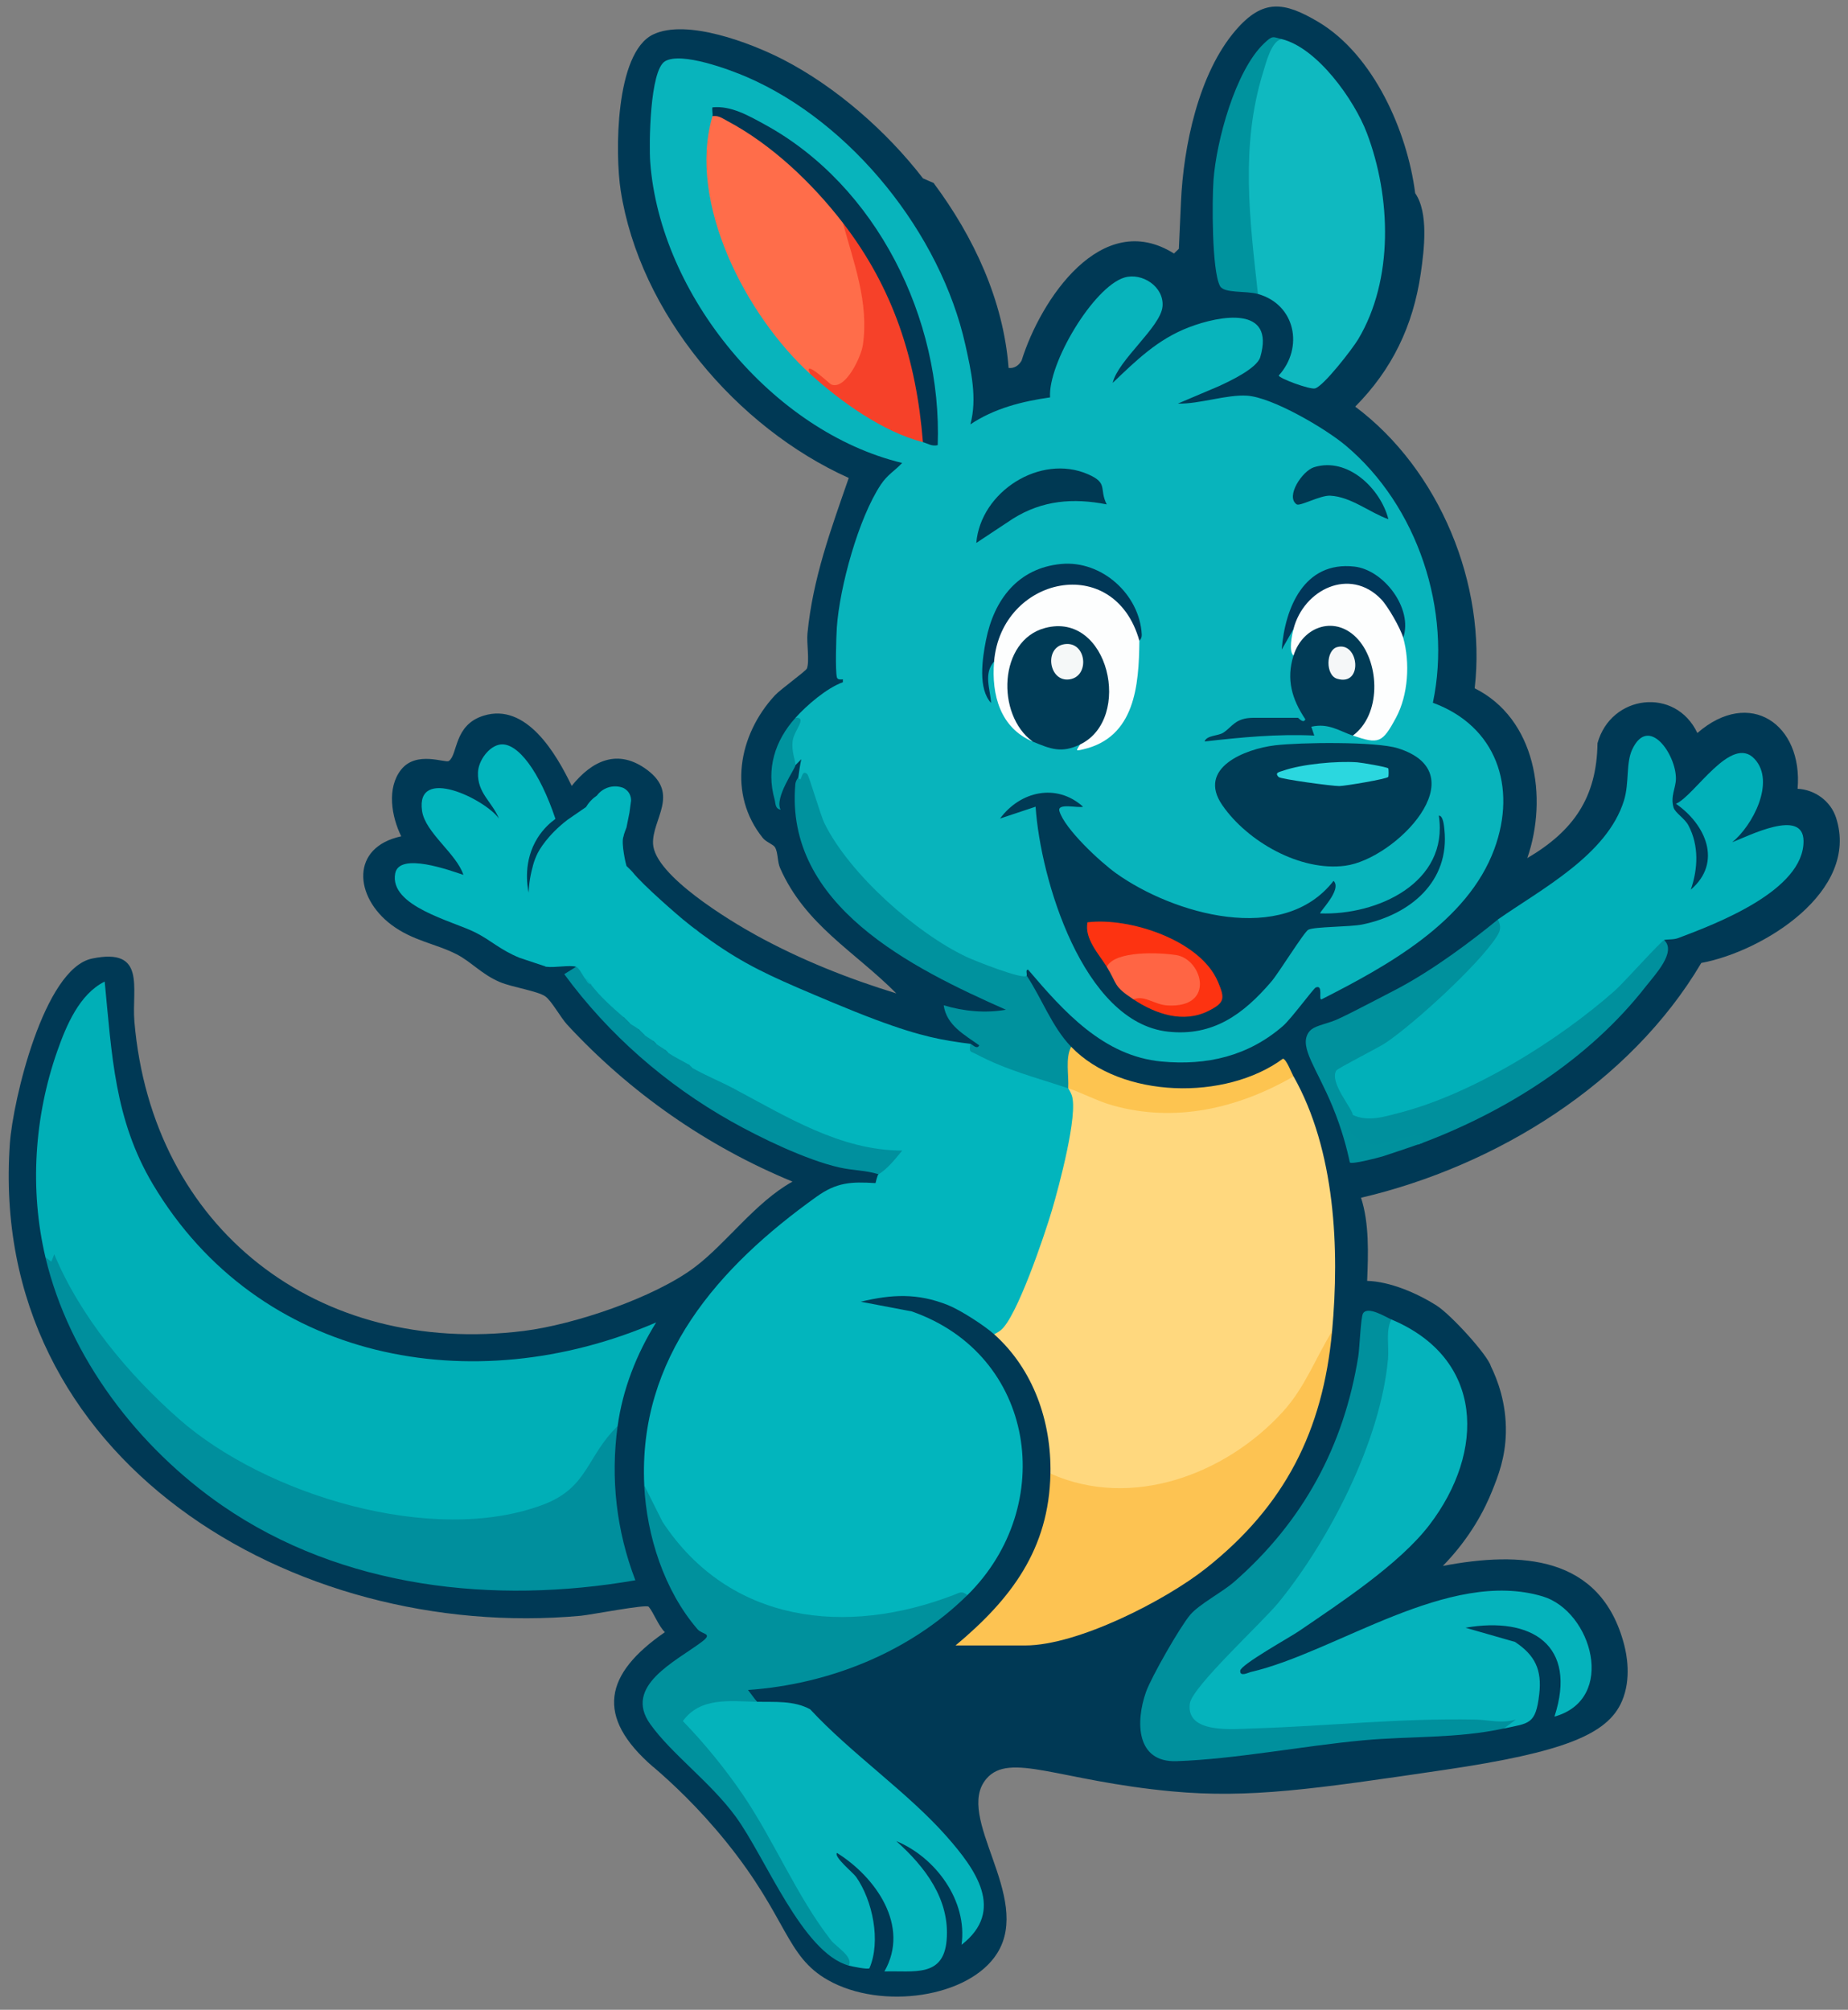 <?xml version="1.0" encoding="UTF-8"?>
<svg id="Layer_1" xmlns="http://www.w3.org/2000/svg" version="1.1" viewBox="0 0 800 870">
  <rect x="0" y="0" width="800" height="870" fill="#808080" stroke="none"/>
  <!-- Generator: Adobe Illustrator 29.8.1, SVG Export Plug-In . SVG Version: 2.1.1 Build 2)  -->
  <defs>
    <style>
      .st0 {
        fill: #01b0b9;
      }

      .st1 {
        fill: #00939e;
      }

      .st2 {
        fill: #08b4bc;
      }

      .st3 {
        fill: #02b5bd;
      }

      .st4 {
        fill: #00949f;
      }

      .st5 {
        fill: #fdc450;
      }

      .st6 {
        fill: #00929e;
      }

      .st7 {
        fill: #013757;
      }

      .st8 {
        fill: #00909e;
      }

      .st9 {
        fill: #ff6d4a;
      }

      .st10 {
        fill: #003b56;
      }

      .st11 {
        fill: #fdc352;
      }

      .st12 {
        fill: #013b56;
      }

      .st13 {
        fill: #013659;
      }

      .st14 {
        fill: #0fb9c0;
      }

      .st15 {
        fill: #05b3bc;
      }

      .st16 {
        fill: #00919d;
      }

      .st17 {
        fill: #fd3311;
      }

      .st18 {
        fill: #003b55;
      }

      .st19 {
        fill: #f5f8f8;
      }

      .st20 {
        fill: #ff6544;
      }

      .st21 {
        fill: #ffd87e;
      }

      .st22 {
        fill: #04b3bb;
      }

      .st23 {
        fill: #013753;
      }

      .st24 {
        fill: #f64129;
      }

      .st25 {
        fill: #00acb6;
      }

      .st26 {
        fill: #003a55;
      }

      .st27 {
        fill: #003955;
      }

      .st28 {
        fill: #003953;
      }

      .st29 {
        fill: #00909d;
      }

      .st30 {
        fill: #2bd7df;
      }

      .st31 {
        fill: #008f9d;
      }

      .st32 {
        fill: #fdfefe;
      }

      .st33 {
        fill: #f5f7f8;
      }

      .st34 {
        fill: #00afb7;
      }
    </style>
  </defs>
  <path class="st27" d="M282.76,764.87c-25.32-21.89-21.09-40.27,5.07-58.34-2.78-2.67-4.92-8.58-7.02-11-1.04-1.2-24.91,3.49-29.51,3.91C127,710.73-5.5,631.97,4.28,494.84c1.31-18.32,14.7-75.58,35.57-79.9,23.64-4.9,17.1,12.87,18.33,27.27,7.65,89.72,79.44,145.07,168.59,133.92,21.7-2.71,56.34-14.35,73.87-27.51,13.85-10.4,26.25-28.14,42.43-37.13-37.04-15.27-70.4-38.55-97.56-67.96-2.84-3.08-6.82-10.46-9.53-12.28-3.44-2.31-14.24-3.89-19.54-6.12-7.9-3.33-12.41-8.79-18.76-12.04-9.22-4.71-18.93-5.77-28.27-12.79-16.03-12.06-17.8-33.53,4.28-38.28-4.18-8.48-6.38-20.91-.03-28.88,6.62-8.31,19.15-2.7,20.64-3.73,3.99-2.76,2.05-15.57,15.05-19.61,18.51-5.75,31.4,16.41,38.14,30.4,8.86-11.01,19.99-16.34,32.64-6.95,14.19,10.54,2.12,21.4,2.57,31.97.58,13.73,33.53,33.55,44.98,39.82,19,10.41,39.64,18.65,60.35,24.98-18.05-18.18-39.44-29.59-50.32-54.24-1.26-2.85-.82-6.63-2.21-9.01-.72-1.24-3.85-2.25-5.27-4.02-15.26-18.94-10.62-44.56,5.16-61.68,2.54-2.76,13.55-10.59,13.94-11.73,1.18-3.45-.2-10.83.22-15.17,2.34-23.92,10.11-44.87,17.87-67.27-48.48-21.83-90.49-71.22-98.74-124.54-2.42-15.67-2.48-59.47,14.05-67.43,14.5-6.97,42.36,3.7,56.11,10.76,22.96,11.79,45.05,31.2,60.74,51.53l4.57,1.98c17.37,23.3,30.24,50.81,32.47,80.07,2.43.31,4.43-1.07,5.62-3.15,8.16-26.27,34.56-66.11,65.97-46.38l2.12-2.04.91-20.22c1.05-24.01,7.56-55.69,23.73-74.43,11.73-13.59,20.83-12.4,35.69-3.58,23.97,14.23,38.57,47.42,41.97,74.15,5.85,8.45,3.93,24.36,2.4,34.83-3.31,22.64-12.41,41.5-28.36,57.57,36.6,27.37,56.9,77.05,51.72,121.92,26.41,13.18,31.83,47.28,22.78,73.51,19.97-11.74,30.05-26.17,30.39-49.74,5.82-21.07,33.73-24.49,43.23-4.41,22.72-19.73,45.76-3.73,43.39,24.14,7.51.38,14.31,5.33,16.65,12.53,10.37,31.98-31.78,57.95-58.34,62.87-30.83,52.13-88.75,87.94-147.3,101.64,3.59,11.01,3.13,24.33,2.65,35.98,9.88.29,21.5,5.25,30.04,10.67,6.35,4.03,22.22,21.56,23.51,26.27,2.7,5.51,6.78,15.72,6.5,28.83-.24,10.8-3.32,18.66-5.99,25.27-3.08,7.65-9.18,19.92-21.28,32.35,33.56-6.39,68.41-4.74,78.5,34.19,1.04,4.03,3.2,14.56-.96,24.31-6.14,14.41-25.13,22.17-77.06,29.82-56.14,8.27-84.21,12.41-117.89,9.26-48.67-4.56-70.14-17.21-80.19-5.45-14.12,16.51,19.99,51.09,4.67,75.52-12.05,19.22-50.01,24.73-73.19,11.68-18.46-10.4-17.46-26.9-44.18-59.96-11.98-14.81-23.54-25.55-31.51-32.37Z"/>
  <path class="st2" d="M344.36,310.72c4.99-5.55,13.56-12.89,20.52-15.41v-1.25c-.88.1-2.3.24-2.59-.84-.75-2.86-.3-17.72-.02-21.68,1.22-17.44,9.36-47.24,19.05-61.78,2.87-4.31,5.91-5.84,9.23-9.36-56.06-13.49-104.81-72.69-109.07-130.25-.56-7.62-.21-39.63,6.39-43.62,7.02-4.24,28.08,3.61,35.53,6.85,45.35,19.67,83.81,67.8,94.51,115.92,2.49,11.2,5.2,23.1,2.17,34.4,10.35-6.93,22.31-9.94,34.5-11.68-1.02-14.58,18.77-47.8,32.16-51.87,7.61-2.31,17.31,3.94,16.51,12.56-.83,8.9-19.25,23.13-21.57,33.03,10.22-9.74,19.44-18.87,33.02-24.07s37.43-9.45,30.87,12.9c-1.45,4.96-13.45,10.55-18.11,12.68l-17.55,7.45c9.14.29,21.27-4.03,29.98-3.42,11.02.77,33.75,14.14,42.48,21.43,31.4,26.23,46.32,71.65,37.92,111.5,27.43,10.06,36.5,36.38,26.62,63.28-11.61,31.61-46.51,50.71-74.78,65.09-1.55.52.92-6.57-2.54-5.11-1.01.42-10.6,13.53-14.17,16.63-15.01,13.04-32.87,17.24-52.56,15.41-25.23-2.35-42.43-21.73-57.78-39.75-1.33-.06-.31,2.06-.64,2.56.09,1.19-.19,2.72-1.1,2.83-3.65.45-22.17-6.49-25.93-8.58-30.93-17.16-60.68-42.22-69.17-77.63-2.14.32-3.19-.43-2.62-2.59.37-2.6.67-5.13,1.27-7.7l-2.55,2.56c-6.63-2.04-3.97-13.6.14-18.21l-.14-2.32Z"/>
  <path class="st34" d="M19.67,544.22c-6.92-29.24-4.83-60.89,5.11-89.19,3.86-10.99,9.56-24.72,20.54-30.13,3.09,31.6,4.24,59.77,20.8,87.63,45.79,77.04,138.6,94.15,217.93,59.92-8.47,13.6-14.51,28.94-16.68,44.89-8.93,18.64-16.96,33.28-38.78,38.82-58.87,14.95-128.48-12.25-169.11-55.72-16.3-17.44-28.63-36.21-39.8-56.23Z"/>
  <path class="st21" d="M576.65,576.29c-10.6,42.92-58.35,75.89-102.31,69.79-4.45-.62-13.88-2.21-17.27-4.45-1.28-.84-1.87-2.36-2.33-3.76.42-22.53-7.36-45.09-24.38-60.3,17.17-31.95,29.96-69.93,32.08-106.49l3.41-1.5c28.74,14.7,61.54,11.6,89.46-3.96l4.67.33c18.09,32.06,19.95,74.71,16.68,110.33Z"/>
  <path class="st15" d="M602.32,571.16c40.22,16.87,40.76,57.19,16.47,88.95-12.96,16.95-38.63,33.78-56.61,46.05-3.8,2.59-25.07,14.41-25.28,17.04-.22,2.81,3.47.83,4.42.61,37.16-8.58,85.67-45.07,126.53-32.76,21.27,6.41,32.21,44.49,5.07,52.03,10.12-31.01-10-43.45-38.51-38.47l21.44,6.14c8.7,5.78,11.69,12.09,10.49,22.58-1.52,13.31-4.43,12.53-15.25,14.89-2.77-1.25,4.55-3.89,5.13-3.84.28.03-4.39,1.99-5.17,2.32-40.43.84-80.87,2.26-121.31,4.29-25.4-2.86-18.97-17.25-5.34-30.55,41.38-38.47,73.79-90.89,74.94-148.8l2.99-.47Z"/>
  <path class="st0" d="M648.52,397.96c18.83-13.15,47.18-27.9,54.48-51.38,2.38-7.63.81-16.19,3.56-22.1,7.09-15.22,18.97,2.04,18.95,12.54,0,4.03-2.49,7.71-1.01,12.57.7,2.3,4.8,4.66,6.41,7.69,4.63,8.75,4.17,18.75,1.03,27.84,13.83-11.85,6.41-28.27-6.43-37.19,8-3.29,23.97-30.39,34.1-19.35,9.06,9.88-.88,28.8-9.72,36,7.09-2.7,30.69-14.85,30.86-.6.25,21.5-37.8,35.89-54.23,42.08-2.24.84-4.86.42-6.15.87l.43,2.04c-29.03,36.55-69.8,59.89-114.3,75.18-5.25,1.81-19.96,5.57-20.89-1.53-.9.31-2.08.59-2.65-.04-.74-.82-2.8-5.24-3.37-6.61-.65-1.55-4.07-10.88-4.18-11.49-.3-1.72,2.17-3.94,3.77-4.67,26.9-13.53,54.57-35.89,69.31-61.86Z"/>
  <path class="st3" d="M372.6,563.48l22.09,4.2c53.7,18.7,63.32,84.06,24.11,122.8-49.69,24.5-124.58,12.39-139.89-47.47-2.72-55.3,32.11-94.61,74.55-124.97,8.74-6.25,14.91-6.57,25.55-5.9,0,0,.83-3.59,1.28-3.84-.15-2.48,1.35-5.12,4.5-7.91-22.97-2.38-45.76-13.5-65.41-25.33l-1.97-3.96c-5.78,1.47-16.17-3.28-17.97-8.98l-1.28-1.28c-3.25,2.55-9.81-1.03-8.98-5.13l-1.28-1.28c-2.88,2.34-4.94,1.03-3.85-2.57l-1.28-1.28c-2.67,2.52-5.23.92-3.85-2.57l-2.57-2.57c-3.22,1.78-4.26,1.12-3.85-2.57l-2.57-2.57c-5.91.39-14.86-8.14-14.12-14.11l-2.57-2.57c-3.31,1.63-5.54-2.3-3.85-5.13-2.85-.85-9.22.49-12.84,0l-11.55-3.85c-8.53-3.46-12.26-7.48-19.18-10.98-9.85-4.98-37.42-11.35-34.74-25.57,1.77-9.36,23.61-1.34,29.53.62-2.99-9.21-16.54-18.26-17.9-27.67-2.87-19.81,27.28-5.12,33.29,3.3-3.05-7.38-9.36-10.96-9.09-19.9.16-5.25,4.81-11.49,9.65-12.16,7.57-1.04,17.1,11.89,23.89,32.19-2.32,1.69-5.28,4.34-7.73,8.24-6.28,10-4.5,20.68-3.88,23.7.05-1.35.16-2.8.36-4.33.31-2.44.78-4.63,1.31-6.54.31-1.37.85-3.25,1.83-5.37.57-1.23,1.61-3.24,3.93-6.15,1.84-2.32,4.86-5.67,9.42-9.16,2.66-1.83,5.32-3.66,7.98-5.5.48-.8,1.16-1.76,2.09-2.75.93-.98,1.85-1.7,2.62-2.22.5-.67,2.22-2.82,5.37-3.66,2.78-.74,5.06-.04,5.89.26.47.2,1.72.82,2.62,2.22.93,1.46.94,2.89.92,3.4-.23,1.72-.46,3.44-.69,5.16-.07.42-1.14,5.62-1.28,6.41,0,0-1.21,3.01-1.28,3.85-1.2,2.84,1.11,12.52,1.28,12.83l2.57,2.57c4.54,5.8,20.63,19.57,21.82,20.53,4.05,3.33,9.99,7.95,17.55,12.91,13.48,8.84,24.96,13.72,47.37,23.12,28.24,11.84,40.34,14.84,50.58,16.57,3.75.63,6.87,1.04,8.99,1.28.93,2.09,2.15,2.81,3.67,2.17,11.53,5.56,23.49,10.04,35.86,13.45l2.82,3.63c.6.98,1.14,1.97,1.52,3.02,2.89,8.13-5.6,39.74-8.59,49.82-3.16,10.65-15.21,46.4-22.15,51.89-.87.69-1.85,1.24-2.86,1.75-4.34-3.88-14.61-10.49-20.06-12.66-13.08-5.21-24.2-4.66-37.68-1.43Z"/>
  <path class="st22" d="M327.68,736.66c7.74.16,15.93-.62,23.05,3.26,17.61,19.05,42.28,35.96,59.12,55.08,12.38,14.06,25.53,32.03,6.4,46.86,2.68-19.01-11.21-37.87-28.25-44.89,12.4,11.07,23.32,25.23,21.79,42.95-1.4,16.18-14.14,13.08-26.93,13.47,11.24-19.66-3.81-40.86-20.52-51.3-1.55,1.63,7.04,8.62,8.25,10.35,7.15,10.16,10.87,27.9,5.76,39.6-.79.56-7.28-.75-8.88-1.19-8.48-7.75-16.41-16.89-22.07-27.79-14.66-27.78-30.72-54.46-51.85-77.69-2.55-8.86,29.02-16.14,34.14-8.7Z"/>
  <path class="st31" d="M267.36,617.35c-3.1,22.72-.52,45.28,7.69,66.71-61.1,10.59-126.84,3.52-178.79-32.3-36.35-25.07-66.3-64.04-76.6-107.53l2.57,1.92,1.26-3.19c11.32,27.08,31.99,51.88,53.9,71.21,37.3,32.92,110.14,55.18,157.82,37.13,19.49-7.38,18.64-20.89,32.14-33.94Z"/>
  <path class="st11" d="M576.65,576.29c-3.95,43.12-20.47,75.6-54.58,102.6-17.73,14.03-55.62,33.39-78.25,33.39h-30.16c24.08-20.12,40.45-41.65,41.07-74.41,35.21,15.77,76.12.29,100.76-26.92,9.42-10.4,13.93-22.92,21.16-34.66Z"/>
  <path class="st14" d="M554.83,16.92c15.48,3.78,31.49,26.39,36.91,40.72,10.45,27.6,11.66,63.4-3.8,89.25-2.45,4.09-14.91,20.22-18.64,21.24-2.25.61-15.65-4.37-15.73-5.58,10.95-12.08,7.2-30.77-9.01-35.29l-3.08-4.45c-3.94-28.24-4.88-54.6.3-82.73,1.33-7.24,4.55-23.06,13.04-23.15Z"/>
  <path class="st16" d="M278.91,643.01l7.93,15.81c29.05,44,79.53,49.52,126.14,31.56,2.36-.91,3.32-1.9,5.81.1-25.02,24.72-59.99,38.64-94.97,41.07l3.85,5.12c-11.63-.25-24.45-2.15-32.06,8.34,9.17,9.43,18.5,20.86,25.92,31.79,13.57,19.98,23.51,44.27,38.24,63.12,2.29,2.93,9.71,7.05,7.67,10.93-20.14-5.52-35.98-46.78-49.01-64.55-10.96-14.95-27.75-27.05-36.97-40.02-11.68-16.41,10.89-27,22.24-35.48,5.23-3.91.32-3.16-1.72-5.52-14.43-16.7-22.02-40.45-23.1-62.27Z"/>
  <path class="st29" d="M602.32,571.16c-2.57,5-.93,11.54-1.45,17.15-3.24,35.32-25.19,78.12-47.35,105.34-6.99,8.58-37.47,36.55-38.44,43.76-1.8,13.28,18.84,11.05,27.55,10.78,33.02-1.02,62.45-4.47,96.25-3.83,5.54.11,11.01,1.83,17.34,0l-5.13,3.84c-20.31,4.42-40.41,3.25-60.95,5.14-26.06,2.39-55.17,8.15-80.81,9.03-17.52.6-17.8-16.98-13.24-29.92,2.29-6.48,14.78-28.32,19.16-33.45,3.98-4.67,13.85-9.73,19.07-14.3,29.68-25.96,47.51-58.72,53.7-97.7.55-3.47,1.03-16.89,2.05-18.48,2.09-3.28,9.66,1.54,12.25,2.63Z"/>
  <path class="st6" d="M345.64,336.38c1.49,3.65,1-3.97,3.83-1.28.82.78,5.65,17.67,7.49,21.39,10.78,21.81,39.6,47.45,61.55,57.78,3.28,1.54,24.62,10.07,25.94,8.07,6.58,9.88,10.9,22.11,19.25,30.79,1.48,4.27,2.99,16.06-1.28,17.96-13.94-4.65-26.49-7.75-39.82-14.77-2.6-1.37-3.13-.53-2.53-4.48.75.1,2.87,2.73,3.84.65-6.31-4.51-14.18-8.65-15.38-17.33,8.61,2.61,18.01,3.5,26.93,1.93-40.56-17.97-95.78-45.06-91.16-97.61.15-1.71,1.28-2.76,1.33-3.11Z"/>
  <path class="st29" d="M613.87,495.47l-2.39-2.38c-6.02,2.47-12.01,4.03-17.97,4.69-7.91.26-15.62-12.7-7.88-15.14,6.61,3.09,13.73.73,20.23-.95,31.74-8.18,68.89-31.33,93.32-52.97,3.61-3.19,19.78-21.27,21.21-21.78,5.57,5.08-4.09,15.16-7.74,19.85-24.85,31.96-61.19,54.77-98.78,68.67Z"/>
  <path class="st16" d="M585.63,482.64c.05,1.65-2.57,3.84-.67,7.7,1.3,2.65,8.42,5.42,11.45,5.12.98-.1,12.45-3.84,17.4-3.99,4.08-.13,1.89,3.31,1.89,3.31-.67.23-9.54,3.26-9.54,3.26-.68.23-3.85,1.28-3.85,1.28-.7.22-3.85,1.28-3.85,1.28-2.27.65-13.46,3.58-14.12,2.57-1.17-5.54-3.36-14.24-7.56-24.37-6.82-16.42-14.23-25.29-10.51-31.51,1.67-2.79,4.43-3.13,10.38-5.13,3.16-1.06,11.22-5.26,27.34-13.64,16.66-8.67,33.66-21.68,44.52-30.54,1.37,3.29,1.18,4.72-.69,7.62-7.86,12.14-35.59,37.49-47.91,45.79-3.28,2.21-20.75,10.96-21.42,12.02-3.18,5.04,7.05,16.52,7.14,19.24Z"/>
  <path class="st8" d="M253.24,423.62l2.57,2.57c4.13,5.36,9.05,9.69,14.12,14.11l2.57,2.57c1.15.99,2.68,1.61,3.85,2.57l2.57,2.57c1.21.94,2.62,1.65,3.85,2.57l1.28,1.28c1.23.92,2.61,1.66,3.85,2.57l1.28,1.28c2.7,1.82,6.13,3.45,8.98,5.13l1.28,1.28c5.7,3.32,12.11,5.88,17.97,8.98,22.83,12.1,46.32,26.94,73.15,26.95-2.69,3.28-6.59,8.26-10.27,10.25-5.5-1.74-11-1.59-16.95-2.94-14.19-3.2-33.98-12.73-46.79-19.94-28.25-15.89-53.15-37.63-72.28-63.73l5.13-3.2c1.2.36,2.93,3.83,3.85,5.13Z"/>
  <path class="st1" d="M554.83,16.92c-4.51.79-6.85,10.6-8.04,14.42-9.87,31.78-5.8,63.52-2.23,95.92-5.27-1.47-14.69-.17-16.43-3.46-3.58-6.74-3.44-37.21-2.8-45.92,1.24-16.81,9.39-47.14,21.81-59.02,3.84-3.68,3.77-2.89,7.7-1.93Z"/>
  <path class="st5" d="M559.97,465.96c-23.99,13.84-51.35,20.23-78.57,12.47-6.25-1.78-12.76-5.27-18.97-7.34.33-5.76-1.33-13.04,1.28-17.96,21.75,22.6,67,23.38,91.68,5.15,1.56.34,3.59,5.93,4.57,7.68Z"/>
  <path class="st4" d="M344.36,310.72c5.32-.39-.52,5.4-1.16,9.73-.73,4.86,1.2,8.74,1.16,10.8-.03,1.41-9.24,14.1-6.43,19.24-2.46-.45-2.12-2.68-2.61-4.43-3.71-13.24.11-25.4,9.04-35.34Z"/>
  <path class="st29" d="M606.17,498.03l1.28-1.28c-.09.03-.32.96-1.28,1.28Z"/>
  <path class="st29" d="M602.32,499.31l1.28-1.28c-.09.03-.32.99-1.28,1.28Z"/>
  <path class="st29" d="M598.47,500.6"/>
  <path class="st25" d="M322.54,415.92"/>
  <path class="st29" d="M590.77,501.88"/>
  <path class="st25" d="M318.69,413.36"/>
  <path class="st25" d="M307.14,406.94l-1.28-1.28c.54.37.89,1.02,1.28,1.28Z"/>
  <path class="st25" d="M303.29,404.38l-2.57-2.57c1.29.96,2.16,2.28,2.57,2.57Z"/>
  <path class="st25" d="M298.16,400.53l-2.57-2.57c1.16.94,2.05,2.17,2.57,2.57Z"/>
  <path class="st25" d="M291.74,395.4l-2.57-2.57c1.02.91,1.92,2.01,2.57,2.57Z"/>
  <path class="st25" d="M273.77,377.43l-2.57-2.57c.09.16,1.73,1.5,2.57,2.57Z"/>
  <path class="st25" d="M231.42,376.15c.36-.96,1.25-1.2,1.28-1.28l-1.28,1.28Z"/>
  <path class="st25" d="M269.92,372.3"/>
  <path class="st25" d="M232.71,372.3c.44-.93,1.22-1.17,1.28-1.28l-1.28,1.28Z"/>
  <path class="st25" d="M334.09,421.05"/>
  <path class="st25" d="M236.56,418.49c-.99-.13-1.19-1.27-1.28-1.28l1.28,1.28Z"/>
  <path class="st9" d="M364.89,96.47c10.89,12.29,19.41,67.25-.95,72.29-3.17.78-12.97-7.18-12.42-7.8.43-.48-.66-1.15-.74.94-27.53-25.02-53.41-74-42.35-111.62.27-.68.6-1.31,1.08-1.76,5.05-4.68,53.95,35.14,55.38,45.16.13.91.09,1.85,0,2.79Z"/>
  <path class="st26" d="M468.85,349.2c-2.04.71-11.28-1.78-10.23,1.89,2.21,7.69,17.73,22.06,24.46,26.88,24.65,17.64,72.32,31.58,94.22,3.33,3.88,3.78-6.42,13.63-5.78,14.09,24.57.91,55.72-13.17,51.35-42.32,1.89-.11,2.26,4.6,2.4,5.92,2.42,22.63-14.77,36.93-35.49,41.19-5.51,1.13-20.58.89-23.4,2.27-1.79.87-12.84,18.77-16.02,22.47-12.04,14.06-25.23,23.84-44.8,21.65-36.8-4.11-55.19-66.18-57.25-97.37l-15.39,5.13c8.73-11.83,24.41-15.47,35.93-5.13Z"/>
  <path class="st18" d="M551.98,322.63c10.82-1.29,43.64-1.72,53.18,1.28,34.82,10.94-.97,47.95-22.85,50.85-19.39,2.57-42.25-10.43-53.15-26.19-11.19-16.17,9.92-24.4,22.82-25.94Z"/>
  <path class="st32" d="M493.23,277.36c-.18,19.37-1.88,41.77-24.23,46.99-3.72.87-3.07.66-1.44-2.09.21-2.59,1.92-5.03,5.13-7.31,23.62-49.04-49.34-58.73-30.29-3.09,3.05,3.13,4.6,6.17,4.62,9.12-13.94-5.86-17.9-20.15-16.68-34.64-4.1-3.42-.39-11.21,1.75-15.55,13.8-28.09,58.07-27.83,61.14,6.57Z"/>
  <path class="st10" d="M467.56,322.27c-8.02,3.86-12.69,2.01-20.53-1.28-15.94-11.61-14.76-43.78,5.37-49.15,27.59-7.36,38.15,39.38,15.17,50.43Z"/>
  <path class="st23" d="M308.42,50.28c.28-.96-.29-2.64.01-3.82,8.08-.81,15.81,3.7,22.66,7.45,48.55,26.55,76.78,84.2,74.85,138.78-2.54.65-4.39-.76-6.41-1.29l-3.04-5.18c-2.1-33.02-16.02-61.31-31.61-89.76-13.31-17.23-30.74-33.87-50.15-44.17-2.1-1.12-3.66-2.36-6.31-2.02Z"/>
  <path class="st24" d="M399.54,191.41c-17.39-4.51-35.58-17.52-48.77-29.51-3.6-7.16,8.38,4.26,9.04,4.53,6.24,2.57,12.98-12.04,13.72-17.06,2.71-18.4-3.96-35.61-8.65-52.91,21.84,28.27,31.83,59.34,34.65,94.94Z"/>
  <path class="st12" d="M585.63,318.42c-5.89-2-10.53-5.54-17.96-3.84l1.28,3.83c-15.98-.76-31.67.76-47.48,2.56.92-2.74,5.82-2.34,8.06-3.79,4-2.59,5.2-6.46,13.11-6.46h19.25c.24,0,2.34,2.69,3.2.65-5.85-8.7-8.35-17.35-5.13-27.59,3.8-24.63,30.94-17.97,36.45,4.43,2.37,9.63,1.12,29.38-10.78,30.21Z"/>
  <path class="st32" d="M607.45,276.08c3.01,10.75,2.21,24.75-3.16,34.68-5.89,10.89-7.38,11.48-18.65,7.65,12.21-8.92,11.77-30.8,2.37-41.5-9.51-10.82-23.95-6.12-28.04,6.86-2.19-1.79-.7-8.83,0-11.55-3.14-4.39,3.04-12.39,6.87-15.78,16.99-15.02,40.04-1.3,40.61,19.63Z"/>
  <path class="st7" d="M493.23,277.36c-10.83-38.64-59.79-27.8-62.89,8.98-4.66,5.31-1.65,11.93-1.3,17.96-5.7-6.15-3.84-19-2.2-27.23,3.45-17.38,13.77-31.16,32.53-32.94,17.53-1.66,33.94,13.13,34.89,30.47.11,1.93-1.03,2.61-1.03,2.76Z"/>
  <path class="st28" d="M479.11,218.34c-14.55-2.87-27.92-1.78-40.65,6.21l-15.82,10.47c1.85-22.2,27.72-38.73,48.36-29.73,8.92,3.89,4.67,6.24,8.1,13.05Z"/>
  <path class="st13" d="M607.45,276.08c-1.14-4.08-6.64-13.69-9.58-16.72-13.58-14.02-33.51-4.14-37.9,12.87l-5.12,8.98c1.4-18.12,9.71-38.4,31.46-35.95,12.78,1.44,25.46,18.2,21.14,30.82Z"/>
  <path class="st28" d="M601.03,224.75c-8.13-2.88-16.18-9.74-25.2-10.18-4.33-.21-13.11,4.73-14.53,3.74-4.89-3.41,2.47-14.48,7.57-16.07,14.67-4.55,28.84,9.41,32.16,22.51Z"/>
  <path class="st25" d="M276.34,445.43c1.97,1.61,2.38,2.42,2.57,2.57l-2.57-2.57Z"/>
  <path class="st25" d="M272.49,442.86l-2.57-2.57c1.07.93,1.89,1.99,2.57,2.57Z"/>
  <path class="st25" d="M284.04,451.85l-1.28-1.28c.5.38.85.96,1.28,1.28Z"/>
  <path class="st25" d="M255.81,426.19c-1.4-.39-1.82-1.52-2.57-2.57,1.44.37,1.8,1.57,2.57,2.57Z"/>
  <path class="st25" d="M289.17,455.69l-1.28-1.28c.51.37.87,1,1.28,1.28Z"/>
  <path class="st25" d="M299.44,462.11c-.5-.29-.89-.86-1.28-1.28.5.3.89.85,1.28,1.28Z"/>
  <path class="st17" d="M490.66,432.6l1.79-3.03c6.76,2.85,29.91,6.82,23.62-7.32-5.2-11.68-27.51-6.24-36.96-3.76-3.27-5.31-9.78-12.11-8.33-19.25,18.06-2.24,48.8,7.67,56.44,25.67,3.08,7.25,3.08,9.09-4,12.66-10.96,5.52-22.93,1.4-32.56-4.97Z"/>
  <path class="st20" d="M490.66,432.6c-8.89-5.87-6.78-6.35-11.55-14.11,3.67-7.12,23.03-6.18,30.09-5.06,11.31,1.79,17.24,23.03-3.82,21.8-5.75-.34-9.89-4.6-14.72-2.63Z"/>
  <path class="st30" d="M600.97,332.61c.22.36.22,3.36,0,3.69-.58.91-18.7,3.94-21.19,3.97-2.99.04-25.29-2.98-26.24-3.91-1.98-1.93.44-2.22,1.78-2.69,8.29-2.95,23.43-4.32,32.21-3.69,1.94.14,13.08,2.05,13.44,2.63Z"/>
  <path class="st19" d="M460.8,278.85c9.54-1.44,11.18,13.91,2.2,15.23s-11.19-13.87-2.2-15.23Z"/>
  <path class="st33" d="M578.84,280.11c9.39-2.61,11.51,17.14,0,13.71-5.06-1.51-4.92-12.34,0-13.71Z"/>
</svg>